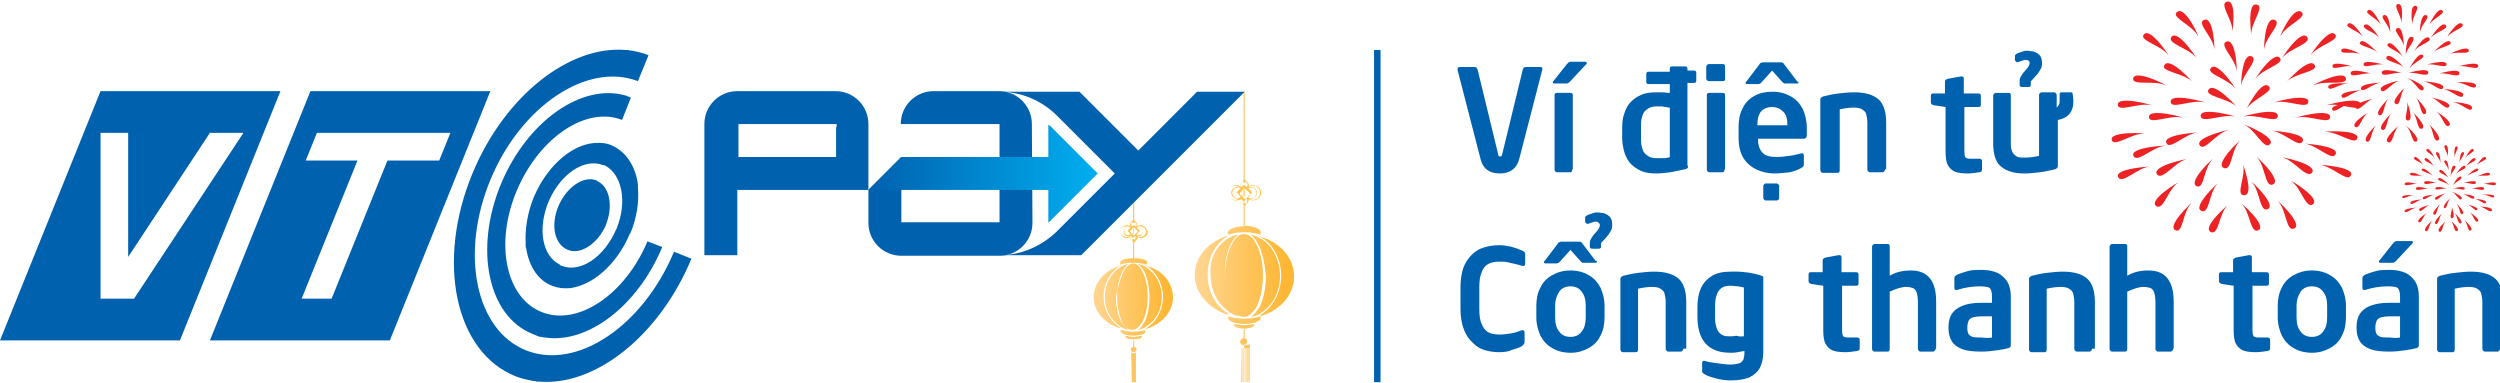 <?xml version="1.0" encoding="utf-8"?>
<!-- Generator: Adobe Illustrator 22.0.1, SVG Export Plug-In . SVG Version: 6.00 Build 0)  -->
<svg version="1.1" id="Layer_1" xmlns="http://www.w3.org/2000/svg" xmlns:xlink="http://www.w3.org/1999/xlink" x="0px" y="0px"
	 viewBox="0 0 425.2 65.2" style="enable-background:new 0 0 425.2 65.2;" xml:space="preserve">
<style type="text/css">
	.st0{fill-rule:evenodd;clip-rule:evenodd;fill:url(#SVGID_1_);}
	.st1{fill-rule:evenodd;clip-rule:evenodd;fill:#FFC552;}
	.st2{fill-rule:evenodd;clip-rule:evenodd;fill:url(#SVGID_2_);}
	.st3{fill:#0061AF;}
	.st4{fill:url(#XMLID_2_);}
	.st5{fill-rule:evenodd;clip-rule:evenodd;fill:#ED2224;}
</style>
<g>
	<g>
		<linearGradient id="SVGID_1_" gradientUnits="userSpaceOnUse" x1="203.183" y1="40.27" x2="220.04" y2="40.27">
			<stop  offset="0" style="stop-color:#FFD58F"/>
			<stop  offset="4.000000e-02" style="stop-color:#FFD58F"/>
			<stop  offset="0.92" style="stop-color:#FDB734"/>
			<stop  offset="1" style="stop-color:#FDB734"/>
		</linearGradient>
		<path class="st0" d="M211.5,15.6V31c0,0,0.1,0,0.1,0l0,0c0,0,0.1,0,0.1,0l0,0V15.6H211.5L211.5,15.6z M211.1,65L211.1,65l0.1-5.8
			h0.1V65h0.1v-5.8h0.1V65h0.1v-5.8h0.1V65h0.1v-5.8h0.1V65h0.1v-5.8h0.1V65h0.1v-5.8h0.1V65h0.1v-5.8h0.1V65h0.1v-5.8h0v-0.7
			c-0.1,0.1-0.3,0.2-0.5,0.2l0,0c-0.2,0-0.4-0.1-0.5-0.2l0,0v0.6h0V65L211.1,65z M211.5,31.6L211.5,31.6l0,0.5l0,0l0,0l0,0
			c0.1,0,0.1,0,0.2,0l0,0l0,0v-0.4l0,0C211.7,31.5,211.6,31.5,211.5,31.6L211.5,31.6C211.6,31.5,211.5,31.5,211.5,31.6L211.5,31.6z
			 M211.5,32.3L211.5,32.3l0,1.1l0,0c0.1,0.1,0.1,0.1,0.2,0l0,0l0,0v-1.1l0,0C211.7,32.2,211.6,32.2,211.5,32.3L211.5,32.3
			C211.6,32.2,211.5,32.2,211.5,32.3L211.5,32.3z M211.5,34.1L211.5,34.1c0.1,0.1,0.2,0.1,0.2,0l0,0l0,0v-0.4l0,0
			c0,0.1-0.1,0.1-0.2,0l0,0l0,0V34.1L211.5,34.1z M211.5,34.5v4c-0.7,0-1.3,0.1-1.8,0.3l0,0c-0.5,0.2-0.8,0.4-0.9,0.7l0,0
			c0,0,0,0,0,0l0,0c0,0,0,0,0,0.1l0,0v0.3c0.8-0.2,1.7-0.4,2.6-0.4l0,0c0.1,0,0.1,0,0.2,0l0,0c0.1,0,0.1,0,0.2,0l0,0
			c0.9,0,1.8,0.2,2.6,0.4l0,0v-0.3c0,0,0,0,0-0.1l0,0c0,0,0,0,0-0.1l0,0c0-0.3-0.4-0.5-0.9-0.7l0,0c-0.5-0.2-1.1-0.3-1.8-0.3l0,0v-4
			c0,0-0.1,0-0.1,0l0,0C211.6,34.5,211.5,34.5,211.5,34.5L211.5,34.5z M209.7,41.2c0.5-0.9,1.2-1.4,1.9-1.4l0,0
			c0.7,0,1.4,0.5,1.9,1.4l0,0c0.8,1.3,1.3,3.4,1.3,5.7l0,0c0,2.2-0.5,4.2-1.2,5.5l0,0c0,0,0,0.1-0.1,0.1l0,0c0,0,0,0.1-0.1,0.1l0,0
			c-0.5,0.8-1.2,1.3-1.9,1.3l0,0c-0.7,0-1.3-0.5-1.8-1.3l0,0c0,0-0.1-0.1-0.1-0.1l0,0c0,0-0.1-0.1-0.1-0.1l0,0
			c-0.7-1.3-1.2-3.3-1.2-5.5l0,0C208.4,44.5,208.9,42.5,209.7,41.2L209.7,41.2z M213.8,41.2c-0.3-0.6-0.7-1-1.1-1.3l0,0
			c0.6,0.1,1.2,0.4,1.8,0.7l0,0c1.9,1.2,3.2,3.6,3.2,6.3l0,0c0,2.7-1.2,5-3.1,6.2l0,0c0,0-0.1,0.1-0.1,0.1l0,0c0,0-0.1,0.1-0.1,0.1
			l0,0c-0.5,0.3-1.1,0.5-1.6,0.6l0,0c0.4-0.3,0.7-0.7,1.1-1.2l0,0c0,0,0.1-0.1,0.1-0.1l0,0c0,0,0-0.1,0.1-0.1l0,0
			c0.7-1.4,1.2-3.3,1.2-5.5l0,0C215.1,44.6,214.6,42.5,213.8,41.2L213.8,41.2z M208.8,40.6c0.5-0.3,1.1-0.6,1.8-0.7l0,0
			c-0.4,0.3-0.8,0.7-1.1,1.3l0,0c-0.8,1.4-1.2,3.4-1.2,5.7l0,0c0,2.2,0.5,4.2,1.2,5.5l0,0c0,0,0,0.1,0.1,0.1l0,0
			c0,0,0.1,0.1,0.1,0.1l0,0c0.3,0.5,0.7,0.9,1.1,1.2l0,0c-0.6-0.1-1.1-0.3-1.6-0.6l0,0c0,0-0.1,0-0.1-0.1l0,0c0,0-0.1-0.1-0.1-0.1
			l0,0c-1.8-1.2-3.1-3.5-3.1-6.2l0,0C205.6,44.1,206.9,41.8,208.8,40.6L208.8,40.6z M214.4,40.3c2.1,1.2,3.5,3.7,3.5,6.6l0,0
			c0,2.8-1.4,5.3-3.3,6.5l0,0c0,0-0.1,0.1-0.1,0.1l0,0c0,0-0.1,0.1-0.1,0.1l0,0c-0.1,0.1-0.2,0.1-0.3,0.2l0,0c0.1,0,0.2-0.1,0.3-0.1
			l0,0c0,0,0.1,0,0.1,0l0,0c0,0,0.1,0,0.1,0l0,0c3.2-1,5.5-3.6,5.5-6.7c0-3.1-2.3-5.7-5.6-6.7l0,0c-0.1,0-0.3-0.1-0.4-0.1l0,0
			C214.1,40.1,214.3,40.2,214.4,40.3L214.4,40.3z M208.8,40.1c-3.3,1-5.6,3.6-5.6,6.7l0,0c0,3,2.3,5.6,5.5,6.7l0,0c0,0,0.1,0,0.1,0
			l0,0c0,0,0.1,0,0.1,0l0,0c0.1,0,0.2,0.1,0.3,0.1l0,0c-0.1-0.1-0.2-0.1-0.3-0.2l0,0c0,0-0.1,0-0.1-0.1l0,0c0,0-0.1-0.1-0.1-0.1l0,0
			c-2-1.2-3.3-3.7-3.3-6.5l0,0c0-2.9,1.4-5.4,3.5-6.6l0,0c0.1-0.1,0.3-0.2,0.5-0.2l0,0C209.1,40.1,208.9,40.1,208.8,40.1L208.8,40.1
			z M211.6,54.2c-0.9,0-1.9-0.1-2.7-0.4l0,0v0.3c0,0,0,0.1,0,0.1l0,0c0,0,0,0,0,0l0,0c0,0.2,0.3,0.4,0.8,0.6l0,0
			c0.1,0,0.1,0,0.2,0.1l0,0c0.5,0.1,1.1,0.2,1.7,0.2l0,0c0.6,0,1.3-0.1,1.8-0.2l0,0c0.1,0,0.1,0,0.2-0.1l0,0
			c0.5-0.2,0.8-0.4,0.8-0.6l0,0l0,0l0-0.1v-0.3C213.5,54.1,212.6,54.2,211.6,54.2L211.6,54.2z M211.6,55.3c-0.6,0-1.2-0.1-1.7-0.2
			l0,0v0.2c0,0,0,0,0,0l0,0c0,0,0,0,0,0l0,0c0,0.2,0.2,0.3,0.5,0.4l0,0c0.3,0.1,0.7,0.2,1.2,0.2l0,0c0.5,0,0.9-0.1,1.2-0.2l0,0
			c0.3-0.1,0.5-0.3,0.5-0.4l0,0c0,0,0,0,0,0l0,0c0,0,0,0,0,0l0,0v-0.2C212.9,55.2,212.2,55.3,211.6,55.3L211.6,55.3z M211.6,56h0.1
			v1.5l0,0c0,0-0.1,0-0.1,0l0,0c0,0-0.1,0-0.1,0V56H211.6L211.6,56z M211.5,57.5c0,0,0.1,0,0.1,0l0,0c0,0,0.1,0,0.1,0l0,0
			c0.3,0.1,0.4,0.3,0.4,0.6l0,0c0,0.1,0,0.2-0.1,0.3l0,0c-0.1,0.2-0.3,0.3-0.5,0.3l0,0c-0.2,0-0.4-0.1-0.5-0.3l0,0
			c-0.1-0.1-0.1-0.2-0.1-0.3l0,0C211,57.8,211.2,57.6,211.5,57.5z"/>
		<path class="st1" d="M213.1,34c-0.2,0-0.4-0.1-0.6-0.2c0.1,0,0.2,0,0.2,0c0.6,0,1.1-0.5,1.1-1c0-0.6-0.5-1-1.1-1
			c-0.1,0-0.2,0-0.2,0c0.2-0.1,0.4-0.2,0.6-0.2c0.7,0,1.2,0.5,1.2,1.2C214.3,33.5,213.8,34,213.1,34L213.1,34z M212.3,33.6
			c0.1,0.1,0.3,0.1,0.5,0.1c0.5,0,0.9-0.4,0.9-0.9c0-0.5-0.4-0.9-0.9-0.9c-0.2,0-0.3,0-0.5,0.1l0.6,0.6c0.1,0.1,0.1,0.1,0,0.2
			L212.3,33.6L212.3,33.6z M211.8,34.7c0-0.1-0.1-0.1-0.1-0.1c0,0-0.1,0-0.1,0c0,0-0.1,0-0.1,0c0,0-0.1,0.1-0.1,0.1
			c-0.2-0.1-0.4-0.3-0.4-0.5c0-0.1,0-0.2,0.1-0.3l0.3,0.3l0,0c0.1,0.1,0.1,0.1,0.2,0l0.4-0.4c0.1,0.1,0.1,0.2,0.1,0.3
			C212.2,34.4,212,34.6,211.8,34.7L211.8,34.7z M210.5,33.7c-0.5,0-0.9-0.4-0.9-0.9c0-0.5,0.4-0.9,0.9-0.9c0.2,0,0.3,0,0.5,0.1
			l-0.6,0.6c-0.1,0.1-0.1,0.1,0,0.2l0.6,0.6C210.8,33.7,210.7,33.7,210.5,33.7L210.5,33.7z M210.1,34c0.2,0,0.4-0.1,0.6-0.2
			c-0.1,0-0.2,0-0.2,0c-0.6,0-1.1-0.5-1.1-1c0-0.6,0.5-1,1.1-1c0.1,0,0.2,0,0.2,0c-0.2-0.1-0.4-0.2-0.6-0.2c-0.7,0-1.2,0.5-1.2,1.2
			C208.9,33.5,209.5,34,210.1,34L210.1,34z M212.5,32.8l-0.4-0.4l-0.1-0.1l-0.2-0.2l0,0l0,0c0,0-0.1,0-0.2,0l0,0l0,0l0,0l-0.2,0.2
			l-0.1,0.1l0,0l-0.4,0.4c0,0.1,0,0.1,0,0.2l0.5,0.5l0.1,0.1l0.1,0.1l0.1,0.1l0,0c0.1,0.1,0.1,0.1,0.2,0l0,0l0.1-0.1h0l0.1-0.1
			l0.1-0.1l0.5-0.5C212.5,32.9,212.5,32.8,212.5,32.8L212.5,32.8z M211.4,30.9c0,0,0.1,0.1,0.1,0.1c0,0,0.1,0,0.1,0c0,0,0.1,0,0.1,0
			c0,0,0.1-0.1,0.1-0.1c0.2,0.1,0.4,0.3,0.4,0.5c0,0.2-0.1,0.3-0.2,0.4l-0.3-0.3c0-0.1-0.1-0.1-0.2,0l-0.3,0.3
			c-0.1-0.1-0.2-0.2-0.2-0.4C211,31.2,211.2,31,211.4,30.9L211.4,30.9z M213.1,31.5c-0.3,0-0.6,0.1-0.8,0.3c0.1-0.1,0.1-0.2,0.1-0.3
			c0-0.3-0.2-0.6-0.5-0.7v0c0-0.1-0.1-0.2-0.1-0.3c0,0-0.1,0-0.1,0c0,0-0.1,0-0.1,0c-0.1,0.1-0.1,0.2-0.1,0.3v0
			c-0.3,0.1-0.5,0.4-0.5,0.7c0,0.1,0,0.2,0.1,0.3c-0.2-0.2-0.5-0.3-0.8-0.3c-0.8,0-1.4,0.6-1.4,1.3c0,0.7,0.6,1.3,1.4,1.3
			c0.3,0,0.5-0.1,0.7-0.2c0,0,0,0.1,0,0.1c0,0.3,0.2,0.6,0.5,0.7c0,0.1,0.1,0.2,0.1,0.3c0,0,0.1,0,0.1,0c0,0,0.1,0,0.1,0
			c0.1-0.1,0.1-0.2,0.1-0.3c0.3-0.1,0.5-0.4,0.5-0.7c0-0.1,0-0.1,0-0.1c0.2,0.1,0.5,0.2,0.7,0.2c0.8,0,1.4-0.6,1.4-1.3
			C214.5,32.1,213.9,31.5,213.1,31.5z"/>
	</g>
	<g>
		<linearGradient id="SVGID_2_" gradientUnits="userSpaceOnUse" x1="186.036" y1="45.256" x2="199.488" y2="45.256">
			<stop  offset="0" style="stop-color:#FFD58F"/>
			<stop  offset="4.000000e-02" style="stop-color:#FFD58F"/>
			<stop  offset="0.92" style="stop-color:#FDB734"/>
			<stop  offset="1" style="stop-color:#FDB734"/>
		</linearGradient>
		<path class="st2" d="M192.7,25.6v12.3c0,0,0.1,0,0.1,0l0,0c0,0,0.1,0,0.1,0l0,0V25.6H192.7L192.7,25.6z M192.4,65L192.4,65
			l0.1-4.6h0V65h0.1v-4.6h0V65h0.1v-4.6h0V65h0.1v-4.6h0V65h0.1v-4.6h0V65h0.1v-4.6h0V65h0.1v-4.6h0V65h0.1v-4.6h0v-0.5
			c-0.1,0.1-0.2,0.2-0.4,0.2l0,0c-0.2,0-0.3-0.1-0.4-0.2l0,0v0.5h0V65L192.4,65z M192.7,38.3L192.7,38.3l0,0.4l0,0l0,0l0,0
			c0,0,0.1,0,0.1,0l0,0l0,0v-0.3l0,0C192.8,38.3,192.8,38.3,192.7,38.3L192.7,38.3C192.7,38.3,192.7,38.3,192.7,38.3L192.7,38.3z
			 M192.7,38.9L192.7,38.9l0,0.9l0,0c0,0,0.1,0,0.1,0l0,0l0,0v-0.9l0,0C192.8,38.8,192.8,38.8,192.7,38.9L192.7,38.9
			C192.7,38.8,192.7,38.8,192.7,38.9L192.7,38.9z M192.7,40.4L192.7,40.4c0.1,0.1,0.1,0.1,0.2,0l0,0l0,0V40l0,0c0,0-0.1,0-0.1,0l0,0
			l0,0V40.4L192.7,40.4z M192.7,40.7v3.2c-0.6,0-1.1,0.1-1.5,0.2l0,0c-0.4,0.1-0.7,0.3-0.7,0.6l0,0c0,0,0,0,0,0l0,0c0,0,0,0,0,0l0,0
			v0.3c0.7-0.2,1.4-0.3,2.1-0.3l0,0c0.1,0,0.1,0,0.2,0l0,0c0.1,0,0.1,0,0.2,0l0,0c0.7,0,1.4,0.1,2.1,0.3l0,0v-0.2c0,0,0,0,0-0.1l0,0
			c0,0,0,0,0-0.1l0,0c0-0.2-0.3-0.4-0.7-0.5l0,0c-0.4-0.1-0.9-0.2-1.5-0.2l0,0v-3.2c0,0-0.1,0-0.1,0l0,0
			C192.7,40.6,192.7,40.6,192.7,40.7L192.7,40.7z M191.2,46c0.4-0.7,1-1.2,1.5-1.2l0,0c0.6,0,1.1,0.4,1.5,1.2l0,0c0.6,1,1,2.7,1,4.5
			l0,0c0,1.8-0.4,3.4-1,4.4l0,0c0,0,0,0.1-0.1,0.1l0,0c0,0,0,0.1-0.1,0.1l0,0c-0.4,0.7-0.9,1-1.5,1l0,0c-0.5,0-1.1-0.4-1.5-1l0,0
			c0,0,0-0.1-0.1-0.1l0,0c0,0,0-0.1-0.1-0.1l0,0c-0.6-1-1-2.6-1-4.4l0,0C190.2,48.7,190.6,47,191.2,46L191.2,46z M194.5,46
			c-0.3-0.5-0.6-0.8-0.9-1.1l0,0c0.5,0.1,1,0.3,1.4,0.6l0,0c1.5,1,2.6,2.8,2.6,5l0,0c0,2.1-1,4-2.5,4.9l0,0c0,0-0.1,0-0.1,0.1l0,0
			c0,0-0.1,0-0.1,0.1l0,0c-0.4,0.2-0.8,0.4-1.3,0.5l0,0c0.3-0.2,0.6-0.5,0.8-1l0,0c0,0,0-0.1,0.1-0.1l0,0c0,0,0-0.1,0.1-0.1l0,0
			c0.6-1.1,0.9-2.7,0.9-4.4l0,0C195.5,48.7,195.1,47.1,194.5,46L194.5,46z M190.5,45.5c0.4-0.3,0.9-0.5,1.4-0.6l0,0
			c-0.3,0.2-0.6,0.6-0.9,1.1l0,0c-0.6,1.1-1,2.7-1,4.5l0,0c0,1.8,0.4,3.3,0.9,4.4l0,0c0,0,0,0.1,0.1,0.1l0,0c0,0,0,0.1,0.1,0.1l0,0
			c0.2,0.4,0.5,0.7,0.8,1l0,0c-0.5-0.1-0.9-0.3-1.3-0.5l0,0c0,0-0.1,0-0.1-0.1l0,0c0,0-0.1,0-0.1-0.1l0,0c-1.5-1-2.5-2.8-2.5-4.9
			l0,0C187.9,48.3,189,46.4,190.5,45.5L190.5,45.5z M195,45.2c1.6,1,2.8,3,2.8,5.3l0,0c0,2.2-1.1,4.2-2.7,5.2l0,0c0,0-0.1,0-0.1,0.1
			l0,0c0,0-0.1,0-0.1,0.1l0,0c-0.1,0-0.2,0.1-0.3,0.1l0,0c0.1,0,0.2,0,0.3-0.1l0,0c0,0,0.1,0,0.1,0l0,0c0,0,0.1,0,0.1,0l0,0
			c2.5-0.8,4.4-2.9,4.4-5.3C199.5,48,197.6,45.9,195,45.2L195,45.2c-0.1-0.1-0.2-0.2-0.4-0.2l0,0C194.8,45.1,194.9,45.2,195,45.2
			L195,45.2z M190.5,45.2c-2.6,0.8-4.5,2.9-4.5,5.3l0,0c0,2.4,1.8,4.5,4.4,5.3l0,0c0,0,0.1,0,0.1,0l0,0c0,0,0.1,0,0.1,0l0,0
			c0.1,0,0.2,0,0.3,0.1l0,0c-0.1,0-0.2-0.1-0.3-0.1l0,0c0,0-0.1,0-0.1-0.1l0,0c0,0-0.1,0-0.1-0.1l0,0c-1.6-1-2.7-2.9-2.7-5.2l0,0
			C187.7,48.2,188.9,46.2,190.5,45.2L190.5,45.2c0.1,0,0.2,0,0.4-0.1l0,0C190.7,45.1,190.6,45.1,190.5,45.2L190.5,45.2z M192.8,56.4
			c-0.8,0-1.5-0.1-2.2-0.3l0,0v0.2c0,0,0,0,0,0.1l0,0c0,0,0,0,0,0l0,0c0,0.2,0.3,0.3,0.6,0.5l0,0c0,0,0.1,0,0.1,0l0,0
			c0.4,0.1,0.9,0.2,1.4,0.2l0,0c0.5,0,1-0.1,1.4-0.2l0,0c0,0,0.1,0,0.1,0l0,0c0.4-0.1,0.6-0.3,0.6-0.5l0,0l0,0l0,0v-0.2
			C194.2,56.3,193.5,56.4,192.8,56.4L192.8,56.4z M192.8,57.3c-0.5,0-1-0.1-1.4-0.2l0,0v0.2c0,0,0,0,0,0l0,0c0,0,0,0,0,0l0,0
			c0,0.1,0.2,0.2,0.4,0.3l0,0c0.3,0.1,0.6,0.1,1,0.1l0,0c0.4,0,0.7-0.1,1-0.1l0,0c0.3-0.1,0.4-0.2,0.4-0.3l0,0c0,0,0,0,0,0l0,0
			c0,0,0,0,0,0l0,0v-0.2C193.8,57.2,193.3,57.3,192.8,57.3L192.8,57.3z M192.8,57.8h0.1V59l0,0c0,0-0.1,0-0.1,0l0,0c0,0-0.1,0-0.1,0
			L192.8,57.8L192.8,57.8L192.8,57.8z M192.7,59c0,0,0.1,0,0.1,0l0,0c0,0,0.1,0,0.1,0l0,0c0.2,0,0.4,0.2,0.4,0.4l0,0
			c0,0.1,0,0.2-0.1,0.3l0,0c-0.1,0.1-0.2,0.2-0.4,0.2l0,0c-0.2,0-0.3-0.1-0.4-0.2l0,0c0-0.1-0.1-0.2-0.1-0.3l0,0
			C192.3,59.2,192.5,59.1,192.7,59z"/>
		<path class="st1" d="M193.9,40.3c-0.2,0-0.3,0-0.5-0.1c0.1,0,0.1,0,0.2,0c0.5,0,0.8-0.4,0.8-0.8c0-0.5-0.4-0.8-0.8-0.8
			c-0.1,0-0.1,0-0.2,0c0.1-0.1,0.3-0.1,0.5-0.1c0.5,0,1,0.4,1,0.9C194.9,39.9,194.5,40.3,193.9,40.3L193.9,40.3z M193.3,39.9
			c0.1,0.1,0.2,0.1,0.4,0.1c0.4,0,0.7-0.3,0.7-0.7c0-0.4-0.3-0.7-0.7-0.7c-0.1,0-0.3,0-0.4,0.1l0.5,0.5c0,0,0,0.1,0,0.1L193.3,39.9
			L193.3,39.9z M192.9,40.8c0,0,0-0.1-0.1-0.1c0,0-0.1,0-0.1,0c0,0-0.1,0-0.1,0c0,0-0.1,0.1-0.1,0.1c-0.2-0.1-0.3-0.2-0.3-0.4
			c0-0.1,0-0.2,0.1-0.3l0.3,0.3l0,0c0,0,0.1,0,0.1,0l0.3-0.3c0.1,0.1,0.1,0.2,0.1,0.3C193.2,40.5,193.1,40.7,192.9,40.8L192.9,40.8z
			 M191.9,40c-0.4,0-0.7-0.3-0.7-0.7c0-0.4,0.3-0.7,0.7-0.7c0.1,0,0.3,0,0.4,0.1l-0.5,0.5c0,0,0,0.1,0,0.1l0.5,0.5
			C192.1,40,192,40,191.9,40L191.9,40z M191.6,40.3c0.2,0,0.3,0,0.5-0.1c-0.1,0-0.1,0-0.2,0c-0.5,0-0.8-0.4-0.8-0.8
			c0-0.5,0.4-0.8,0.8-0.8c0.1,0,0.1,0,0.2,0c-0.1-0.1-0.3-0.1-0.5-0.1c-0.5,0-1,0.4-1,0.9C190.6,39.9,191.1,40.3,191.6,40.3
			L191.6,40.3z M193.5,39.3l-0.4-0.4l-0.1-0.1l-0.1-0.1l0,0l0,0c0,0-0.1,0-0.1,0l0,0l0,0l0,0l-0.1,0.1l-0.1,0.1l0,0l-0.4,0.4
			c0,0,0,0.1,0,0.1l0.4,0.4l0,0l0.1,0.1l0.1,0.1l0,0c0,0,0.1,0,0.1,0l0,0l0.1-0.1h0l0.1-0.1l0,0l0.4-0.4
			C193.5,39.4,193.5,39.3,193.5,39.3L193.5,39.3z M192.6,37.8C192.6,37.8,192.6,37.9,192.6,37.8c0.1,0.1,0.1,0.1,0.2,0.1
			c0,0,0.1,0,0.1,0c0,0,0.1-0.1,0.1-0.1c0.2,0.1,0.3,0.2,0.3,0.4c0,0.1-0.1,0.3-0.2,0.3l-0.2-0.2c0,0-0.1,0-0.1,0l-0.2,0.2
			c-0.1-0.1-0.2-0.2-0.2-0.3C192.3,38,192.4,37.9,192.6,37.8L192.6,37.8z M193.9,38.3c-0.2,0-0.5,0.1-0.6,0.2c0-0.1,0.1-0.2,0.1-0.3
			c0-0.3-0.2-0.5-0.4-0.6v0c0-0.1,0-0.2-0.1-0.2c0,0-0.1,0-0.1,0c0,0-0.1,0-0.1,0c-0.1,0-0.1,0.1-0.1,0.2v0
			c-0.2,0.1-0.4,0.3-0.4,0.6c0,0.1,0,0.2,0.1,0.3c-0.2-0.1-0.4-0.2-0.6-0.2c-0.6,0-1.1,0.5-1.1,1.1c0,0.6,0.5,1.1,1.1,1.1
			c0.2,0,0.4-0.1,0.6-0.2c0,0,0,0.1,0,0.1c0,0.3,0.2,0.5,0.4,0.6c0,0.1,0,0.2,0.1,0.2c0,0,0.1,0,0.1,0c0,0,0.1,0,0.1,0
			c0.1,0,0.1-0.1,0.1-0.2c0.2-0.1,0.4-0.3,0.4-0.6c0,0,0-0.1,0-0.1c0.2,0.1,0.4,0.2,0.6,0.2c0.6,0,1.1-0.5,1.1-1.1
			C195,38.8,194.6,38.3,193.9,38.3z"/>
	</g>
	<g id="XMLID_817_">
		<g id="XMLID_824_">
			<g id="XMLID_825_">
				<path id="XMLID_826_" class="st3" d="M41.4,22.6L22.8,50.8h-5.7V22.6h4.7v21.1l13.9-21.1H41.4z M30.6,57.9l17.1-42.4H17.1
					L0,57.9H30.6z M74.7,27.3h-8.8l-9.5,23.5h-5.1l9.5-23.5h-8.8l1.9-4.7h22.7L74.7,27.3z M66.3,57.9l17.1-42.4H52.8L35.7,57.9H66.3
					z M110.1,41.1L110.1,41.1c-3.8,9-11.8,14.4-17.9,12l0,0c-6.2-2.4-8.1-11.7-4.3-20.7v0c3.8-9,11.8-14.4,17.9-12v0c0,0,0,0,0,0
					l1.5-3.8c-0.2-0.1-0.3-0.1-0.5-0.2c-0.1,0-0.1-0.1-0.2-0.1c-7.5-2.3-16.9,4.2-21.4,15l0,0h0h0l0,0c-4.6,11.1-2.2,22.5,5.4,25.5
					c0.2,0.1,0.5,0.2,0.7,0.3c0.1,0,0.1,0,0.2,0.1c0.2,0,0.3,0.1,0.5,0.1c0.2,0,0.4,0.1,0.5,0.1c0.1,0,0.1,0,0.2,0
					c7.2,1.1,15.7-5.3,19.9-15.3h0v0c0,0,0-0.1,0-0.1l-2.6-1C110.2,41,110.1,41,110.1,41.1 M103.1,38.1c1.2-3.1,0.6-6.3-1.5-7.3
					c0,0-0.1,0-0.1-0.1l0,0c-2.2-0.9-5.1,1.1-6.5,4.3c-1.4,3.3-0.7,6.6,1.6,7.5c0,0,0,0,0,0c2.2,0.9,5.1-1.1,6.5-4.3
					C103,38.2,103.1,38.2,103.1,38.1 M104.9,38.8c0,0.1,0,0.1-0.1,0.2v0c-2,4.7-6.1,7.5-9.3,6.2c0,0,0,0,0,0c-0.1,0-0.1,0-0.2-0.1
					c0,0-0.1,0-0.1-0.1c0,0,0,0,0,0c-3-1.5-3.8-6.1-1.9-10.7v0c2-4.7,6.1-7.5,9.3-6.2c0,0,0,0,0,0c0,0,0.1,0,0.1,0c0,0,0.1,0,0.1,0
					c0,0,0.1,0,0.1,0.1c0,0,0,0,0.1,0C105.8,29.8,106.7,34.3,104.9,38.8 M104,24.7L104,24.7c-0.7-0.3-1.4-0.4-2.2-0.4
					c-4.1-0.1-8.6,3.6-11,9.2v0c-1.1,2.7-1.5,5.4-1.4,7.8c0,0,0,0.1,0,0.1c0,0.1,0,0.3,0,0.4c0,0.1,0,0.3,0.1,0.4c0,0,0,0.1,0,0.1
					c0.5,3,2,5.4,4.4,6.3c1,0.4,2,0.5,3.1,0.4c3.8-0.5,7.9-4,10.1-9.2v0v0c0,0,0-0.1,0.1-0.1c1.1-2.6,1.5-5.3,1.3-7.7
					c0-0.1,0-0.2,0-0.3c0-0.1,0-0.2,0-0.3C108.1,28.3,106.5,25.8,104,24.7C104,24.7,104,24.7,104,24.7 M117.6,44l-3-1.2
					c0,0,0,0,0,0.1v0l0,0c-5.3,12.6-16.5,20.1-25.1,16.7c-8.6-3.4-11.3-16.4-6.1-29h0c5.2-12.6,16.5-20.1,25.1-16.8l1.8-4.4
					c-0.9-0.4-1.9-0.6-2.9-0.8c0,0,0,0-0.1,0c-0.1,0-0.3,0-0.4-0.1c-0.1,0-0.2,0-0.3,0c-0.1,0-0.1,0-0.2,0
					c-9.5-0.8-20.5,7.7-26,20.9l0,0h0h0c-6.3,15.1-3,30.5,7.3,34.6h0c0,0,0,0,0,0c1,0.4,2,0.6,3,0.8c0,0,0,0,0.1,0
					c0.1,0,0.3,0,0.4,0.1c0.1,0,0.2,0,0.3,0c0.1,0,0.1,0,0.2,0C101.2,65.7,112.1,57.2,117.6,44L117.6,44C117.6,44,117.6,44,117.6,44
					"/>
			</g>
			<g id="XMLID_836_">
				<g id="XMLID_837_">
					<path id="XMLID_838_" class="st3" d="M203.6,15.6l-10,10l-10-10h-7.9l0,0H170c3.8,0,7.3,1.6,9.8,4.1l0,0l9.8,9.8l-9.9,9.9
						c-2.5,2.4-5.9,4-9.7,4h5.8h5.2h2.9l27.8-27.8H203.6z"/>
					<path id="XMLID_839_" class="st3" d="M175.5,21.1c0-3.1-2.5-5.6-5.6-5.6h-11.1c-3.1,0-5.6,2.5-5.6,5.6H170v16.7h-16.7V26.7
						l-5.6,5.6v5.6c0,3.1,2.5,5.6,5.6,5.6l0,0H170l0,0c3.1,0,5.6-2.5,5.6-5.6h0L175.5,21.1L175.5,21.1z"/>
					<path id="XMLID_840_" class="st3" d="M147.7,21.1c0-3.1-2.5-5.6-5.6-5.6h-16.7c-3.1,0-5.6,2.5-5.6,5.6v22.3h5.6V32.3h16.7v0
						h5.6v-5.6L147.7,21.1L147.7,21.1z M142.2,21.6v5.1h-9.7h-6.9v-5.6h16.7V21.6z"/>
				</g>
				<linearGradient id="XMLID_2_" gradientUnits="userSpaceOnUse" x1="147.737" y1="29.497" x2="186.672" y2="29.497">
					<stop  offset="0" style="stop-color:#0061AF"/>
					<stop  offset="1" style="stop-color:#00AEEF"/>
				</linearGradient>
				<polygon id="XMLID_1033_" class="st4" points="178.6,21.4 178.3,21.2 178.3,26.7 153.3,26.7 147.7,32.3 178.3,32.3 178.3,37.8 
					178.4,37.8 186.7,29.5 				"/>
			</g>
		</g>
		<g id="XMLID_1034_">
			<path id="XMLID_1035_" class="st3" d="M262.3,11.8C262.3,11.9,262.3,11.9,262.3,11.8c0,0.1,0,0.1,0,0.1L258.4,27
				c-0.4,1.6-1.5,2.5-3.3,2.5c-1.8,0-2.9-0.8-3.3-2.5l-3.9-15.1c0,0,0-0.1,0-0.1c0,0,0,0,0,0c0-0.1,0-0.2,0.1-0.3
				c0.1-0.1,0.2-0.1,0.3-0.1h2.5c0.1,0,0.2,0,0.3,0.1c0.1,0.1,0.1,0.2,0.2,0.3l3.5,14.4c0,0.2,0.1,0.3,0.1,0.3
				c0,0.1,0.1,0.1,0.3,0.1c0.1,0,0.2,0,0.2-0.1c0-0.1,0.1-0.2,0.1-0.3l3.5-14.4c0-0.1,0.1-0.2,0.2-0.3c0.1-0.1,0.2-0.1,0.3-0.1h2.5
				c0.1,0,0.2,0,0.3,0.1C262.3,11.6,262.3,11.7,262.3,11.8z"/>
			<path id="XMLID_1037_" class="st3" d="M269.9,10.7c0,0.1,0,0.1-0.1,0.2l-2.8,3c-0.1,0.1-0.2,0.2-0.3,0.2
				c-0.1,0.1-0.2,0.1-0.3,0.1h-2.1c-0.1,0-0.2-0.1-0.2-0.2c0-0.1,0-0.2,0.1-0.2l2.3-2.9c0.1-0.1,0.2-0.2,0.3-0.3
				c0.1,0,0.2-0.1,0.3-0.1h2.5C269.8,10.6,269.9,10.6,269.9,10.7z M267.4,28.8c0,0.1,0,0.3-0.1,0.4s-0.2,0.1-0.3,0.1h-2.2
				c-0.1,0-0.3-0.1-0.3-0.2c-0.1-0.1-0.1-0.2-0.1-0.3V16.2c0-0.1,0-0.2,0.1-0.3c0.1-0.1,0.2-0.1,0.3-0.1h2.2c0.1,0,0.3,0,0.4,0.1
				c0.1,0.1,0.1,0.2,0.1,0.4V28.8z"/>
			<path id="XMLID_1040_" class="st3" d="M287.1,28.2c0,0.2,0,0.3-0.1,0.4c-0.1,0.1-0.3,0.2-0.5,0.2c-0.8,0.2-1.5,0.3-2.4,0.5
				c-0.8,0.1-1.7,0.2-2.4,0.2c-1,0-1.8-0.1-2.5-0.4c-0.7-0.3-1.3-0.7-1.8-1.2c-0.5-0.5-0.8-1.1-1.1-1.9c-0.2-0.7-0.4-1.6-0.4-2.5
				v-1.8c0-0.9,0.1-1.8,0.4-2.5c0.2-0.7,0.6-1.4,1.1-1.9c0.5-0.5,1.1-0.9,1.8-1.2c0.7-0.3,1.6-0.4,2.5-0.4c0.3,0,0.6,0,1,0
				c0.4,0,0.8,0.1,1.3,0.1v-1.5h-3.6c-0.1,0-0.2,0-0.3-0.1c-0.1-0.1-0.1-0.2-0.1-0.3v-1.3c0-0.1,0-0.2,0.1-0.3
				c0.1-0.1,0.2-0.1,0.3-0.1h3.6v-0.5c0-0.1,0-0.2,0.1-0.3c0.1-0.1,0.2-0.1,0.3-0.1h2.2c0.1,0,0.2,0,0.3,0.1
				c0.1,0.1,0.1,0.2,0.1,0.3V12h1.1c0.1,0,0.2,0,0.3,0.1c0.1,0.1,0.1,0.2,0.1,0.3v1.3c0,0.1,0,0.2-0.1,0.3c-0.1,0.1-0.2,0.1-0.3,0.1
				h-1.1V28.2z M284,18.3c-0.2,0-0.4,0-0.6-0.1c-0.2,0-0.4,0-0.6-0.1c-0.2,0-0.4,0-0.6,0c-0.2,0-0.4,0-0.5,0c-0.5,0-0.9,0.1-1.3,0.3
				c-0.3,0.2-0.6,0.4-0.8,0.7s-0.3,0.7-0.4,1.1c-0.1,0.4-0.1,0.9-0.1,1.4v1.8c0,0.5,0,0.9,0.1,1.4c0.1,0.4,0.2,0.8,0.4,1.1
				s0.5,0.5,0.8,0.7c0.3,0.2,0.8,0.3,1.3,0.3c0.2,0,0.4,0,0.7,0c0.2,0,0.4,0,0.6,0c0.2,0,0.4,0,0.6-0.1c0.2,0,0.3,0,0.4-0.1V18.3z"
				/>
			<path id="XMLID_1043_" class="st3" d="M293.4,13.4c0,0.1,0,0.3-0.1,0.3c-0.1,0.1-0.2,0.1-0.3,0.1h-2.3c-0.1,0-0.2,0-0.3-0.1
				c-0.1-0.1-0.2-0.2-0.2-0.3v-2.1c0-0.1,0.1-0.2,0.2-0.3c0.1-0.1,0.2-0.1,0.3-0.1h2.3c0.1,0,0.2,0,0.3,0.1c0.1,0.1,0.1,0.2,0.1,0.3
				V13.4z M293.3,28.8c0,0.1,0,0.3-0.1,0.4c-0.1,0.1-0.2,0.1-0.3,0.1h-2.2c-0.1,0-0.3-0.1-0.3-0.2c-0.1-0.1-0.1-0.2-0.1-0.3V16.2
				c0-0.1,0-0.2,0.1-0.3c0.1-0.1,0.2-0.1,0.3-0.1h2.2c0.1,0,0.3,0,0.4,0.1c0.1,0.1,0.1,0.2,0.1,0.4V28.8z"/>
			<path id="XMLID_1046_" class="st3" d="M301.8,29.5c-1,0-2-0.2-2.9-0.6c-0.9-0.4-1.7-1-2.3-1.9c-0.6-0.9-0.9-2.1-0.9-3.6v-1.8
				c0-1.2,0.2-2.3,0.7-3.2c0.4-0.9,1.1-1.6,2-2.1c0.9-0.5,1.9-0.7,3.1-0.7c1.2,0,2.2,0.3,3.1,0.8c0.9,0.5,1.5,1.2,2,2.1
				c0.4,0.9,0.7,2,0.7,3.2V23c0,0.4-0.2,0.6-0.5,0.6h-7.8v0.1c0,0.9,0.2,1.6,0.7,2.2c0.5,0.6,1.3,0.8,2.5,0.8c0.7,0,1.4-0.1,2.2-0.2
				c0.8-0.1,1.4-0.3,1.9-0.4c0.3-0.1,0.5,0,0.5,0.4v1.4c0,0.2,0,0.3-0.1,0.4c-0.1,0.1-0.2,0.2-0.4,0.3c-0.5,0.3-1.1,0.5-1.9,0.7
				C303.4,29.4,302.6,29.5,301.8,29.5z M305.9,14c0,0.1-0.1,0.2-0.2,0.2h-2c-0.1,0-0.2,0-0.2,0c-0.1,0-0.1-0.1-0.2-0.1
				c-0.1-0.1-0.1-0.1-0.2-0.2l-1.7-1.9l-1.7,1.9c-0.1,0.1-0.2,0.2-0.3,0.3c-0.1,0-0.2,0.1-0.3,0.1h-2c-0.1,0-0.2-0.1-0.2-0.2
				c0-0.1,0-0.2,0.1-0.2l2.2-2.9c0.1-0.2,0.2-0.3,0.3-0.3c0.1,0,0.2-0.1,0.3-0.1h3.1c0.1,0,0.3,0,0.3,0.1c0.1,0,0.2,0.1,0.3,0.3
				l2.2,2.9C305.9,13.9,305.9,13.9,305.9,14z M304,21.3L304,21.3c0-1.1-0.2-1.8-0.7-2.3s-1.1-0.8-1.9-0.8c-0.5,0-0.9,0.1-1.3,0.3
				s-0.7,0.5-0.9,1c-0.2,0.4-0.3,1-0.3,1.7v0.1H304z M302.6,33.7c0,0.1-0.1,0.3-0.2,0.3c-0.1,0.1-0.2,0.1-0.3,0.1h-1.7
				c-0.1,0-0.2,0-0.3-0.1c-0.1-0.1-0.2-0.2-0.2-0.3v-2.1c0-0.1,0.1-0.2,0.2-0.3c0.1-0.1,0.2-0.1,0.3-0.1h1.7c0.1,0,0.2,0,0.3,0.1
				c0.1,0.1,0.2,0.2,0.2,0.3V33.7z"/>
			<path id="XMLID_1051_" class="st3" d="M320.6,28.8c0,0.1,0,0.2-0.1,0.3c-0.1,0.1-0.2,0.2-0.3,0.2h-2.2c-0.1,0-0.2-0.1-0.3-0.2
				c-0.1-0.1-0.1-0.2-0.1-0.3v-7.9c0-0.6-0.1-1.1-0.2-1.5s-0.4-0.6-0.7-0.8c-0.3-0.2-0.8-0.3-1.4-0.3c-0.7,0-1.5,0.1-2.4,0.3v10.3
				c0,0.1,0,0.3-0.1,0.4c-0.1,0.1-0.2,0.1-0.3,0.1H310c-0.1,0-0.3-0.1-0.3-0.2c-0.1-0.1-0.1-0.2-0.1-0.3v-12c0-0.2,0.2-0.4,0.5-0.5
				c0.8-0.2,1.7-0.4,2.6-0.5c0.9-0.1,1.8-0.2,2.6-0.2c1.9,0,3.3,0.4,4.2,1.2c0.9,0.8,1.3,2.2,1.3,4V28.8z"/>
			<path id="XMLID_1053_" class="st3" d="M337.1,28.9c0,0.2-0.2,0.4-0.5,0.4c-0.7,0.1-1.3,0.2-1.9,0.2c-1,0-1.7-0.1-2.2-0.3
				c-0.5-0.2-0.9-0.6-1.2-1.1c-0.3-0.5-0.4-1.4-0.4-2.4v-7.5l-2-0.3c-0.3-0.1-0.5-0.2-0.5-0.5v-1.1c0-0.1,0-0.2,0.1-0.3
				c0.1-0.1,0.2-0.1,0.3-0.1h2v-2c0-0.3,0.2-0.4,0.5-0.5l2.2-0.4h0.1c0.3,0,0.4,0.1,0.4,0.4v2.5h2.4c0.1,0,0.3,0,0.4,0.1
				c0.1,0.1,0.1,0.2,0.1,0.4v1.4c0,0.1,0,0.2-0.1,0.3c-0.1,0.1-0.2,0.1-0.3,0.1h-2.4v7.5c0,0.6,0.1,1,0.2,1.1
				c0.1,0.1,0.4,0.2,0.8,0.2h1.5c0.3,0,0.5,0.1,0.5,0.4V28.9z"/>
			<path id="XMLID_1055_" class="st3" d="M350,20.4v7.9c0,0.2-0.2,0.4-0.5,0.5c-0.9,0.2-1.7,0.4-2.6,0.5c-0.9,0.1-1.7,0.2-2.5,0.2
				c-1,0-1.8-0.1-2.4-0.3c-0.7-0.2-1.2-0.5-1.7-0.9c-0.5-0.4-0.8-1-1-1.6c-0.2-0.7-0.3-1.4-0.3-2.4v-8c0-0.1,0-0.2,0.1-0.3
				c0.1-0.1,0.2-0.2,0.3-0.2h2.2c0.1,0,0.3,0,0.3,0.1c0.1,0.1,0.1,0.2,0.1,0.4v7.9c0,0.5,0,0.9,0.1,1.2c0.1,0.3,0.2,0.6,0.4,0.8
				c0.2,0.2,0.4,0.4,0.7,0.5c0.3,0.1,0.7,0.1,1.2,0.1c0.8,0,1.6-0.1,2.4-0.3V16.2c0-0.1,0-0.2,0.1-0.3c0.1-0.1,0.2-0.2,0.3-0.2h2.2
				c0.1,0,0.2,0.1,0.3,0.2c0.1,0.1,0.1,0.2,0.1,0.3v2.1c0.3-0.3,0.5-0.6,0.5-1V16c0-0.2,0.1-0.3,0.4-0.3h1.5c0.2,0,0.3,0.1,0.3,0.2
				C353,18.6,352.1,20,350,20.4z M344.5,10.2c-0.2,0-0.6,0.1-1.1,0.3c-0.2,0.1-0.4,0.1-0.5,0c-0.1-0.1-0.2-0.2-0.2-0.3V9.5
				c0-0.1,0-0.1,0.1-0.2c0.1-0.1,0.2-0.2,0.5-0.3c0.3-0.1,0.6-0.2,0.9-0.3c0.3-0.1,0.7-0.1,1.2,0c0.5,0,0.9,0.2,1.3,0.5
				c0.4,0.3,0.6,0.8,0.6,1.4v0.1c0,0.3,0,0.5-0.1,0.8c-0.1,0.2-0.3,0.6-0.6,1l-0.7,0.8c0,0-0.1,0.1-0.2,0.2
				c-0.1,0.1-0.1,0.2-0.2,0.2c0,0.1-0.1,0.1-0.1,0.2c0,0.1,0,0.2,0,0.2v0.4c0,0.1,0,0.1-0.1,0.2s-0.2,0.1-0.4,0.1h-0.9
				c-0.2,0-0.3,0-0.4-0.1c-0.1-0.1-0.1-0.1-0.1-0.2V14c0-0.3,0-0.6,0.1-0.8c0.1-0.2,0.3-0.5,0.5-0.8l0.7-0.8
				c0.1-0.1,0.2-0.3,0.3-0.5c0.1-0.2,0.1-0.4,0.1-0.5c0-0.1-0.1-0.2-0.2-0.3C344.8,10.2,344.7,10.2,344.5,10.2z"/>
			<path id="XMLID_1058_" class="st3" d="M255,59.9c-0.8,0-1.6-0.1-2.3-0.3c-0.8-0.2-1.5-0.6-2.1-1.2c-0.7-0.6-1.2-1.3-1.6-2.3
				c-0.4-1-0.6-2.2-0.6-3.6v-3.5c0-1.9,0.3-3.4,1-4.5c0.7-1.1,1.5-1.8,2.4-2.2c1-0.4,2-0.6,3.2-0.6c0.6,0,1.2,0.1,1.7,0.2
				c0.6,0.1,1,0.3,1.4,0.4c0.4,0.2,0.7,0.3,0.8,0.3c0.4,0.2,0.5,0.4,0.5,0.6v1.6c0,0.4-0.2,0.5-0.6,0.4c-0.3-0.1-0.6-0.2-1.1-0.3
				c-0.5-0.1-0.9-0.2-1.3-0.3c-0.4-0.1-0.9-0.1-1.3-0.1c-0.8,0-1.4,0.1-2,0.4c-0.5,0.3-0.9,0.8-1.1,1.4c-0.3,0.7-0.4,1.5-0.4,2.7
				v3.5c0,1.1,0.1,2,0.4,2.6c0.3,0.7,0.6,1.1,1.1,1.4c0.5,0.3,1.2,0.4,2,0.4c0.6,0,1.3-0.1,1.9-0.2c0.7-0.1,1.2-0.3,1.7-0.5
				c0.4-0.1,0.6,0,0.6,0.4v1.6c0,0.2-0.2,0.5-0.5,0.7c-0.3,0.2-0.9,0.4-1.6,0.6C256.6,59.8,255.8,59.9,255,59.9z"/>
			<path id="XMLID_1060_" class="st3" d="M272.9,54c0,1.1-0.2,2.2-0.7,3.1c-0.4,0.9-1.1,1.6-2,2.1c-0.9,0.5-1.9,0.8-3.1,0.8
				c-1.2,0-2.3-0.3-3.1-0.8c-0.9-0.5-1.5-1.2-2-2.1c-0.4-0.9-0.7-1.9-0.7-3.1V52c0-1.1,0.2-2.2,0.7-3.1c0.4-0.9,1.1-1.6,2-2.1
				c0.9-0.5,1.9-0.8,3.1-0.8c1.2,0,2.3,0.3,3.1,0.8c0.9,0.5,1.5,1.2,2,2.1c0.4,0.9,0.7,1.9,0.7,3.1V54z M271.6,44.5
				c0,0.1-0.1,0.2-0.2,0.2h-2c-0.1,0-0.2,0-0.2,0c-0.1,0-0.1-0.1-0.2-0.1c-0.1-0.1-0.1-0.1-0.2-0.2l-1.7-1.9l-1.7,1.9
				c-0.1,0.1-0.2,0.2-0.3,0.3c-0.1,0-0.2,0.1-0.3,0.1h-2c-0.1,0-0.2-0.1-0.2-0.2c0-0.1,0-0.2,0.1-0.2l2.2-2.9
				c0.1-0.2,0.2-0.3,0.3-0.3c0.1,0,0.2-0.1,0.3-0.1h3.1c0.1,0,0.3,0,0.3,0.1c0.1,0,0.2,0.1,0.3,0.3l2.2,2.9
				C271.5,44.3,271.6,44.4,271.6,44.5z M269.7,54V52c0-1-0.2-1.8-0.7-2.4c-0.4-0.6-1.1-0.9-1.9-0.9c-0.8,0-1.5,0.3-1.9,0.9
				c-0.4,0.6-0.7,1.4-0.7,2.4V54c0,1,0.2,1.8,0.7,2.4c0.4,0.6,1.1,0.9,1.9,0.9c0.8,0,1.5-0.3,1.9-0.9C269.5,55.8,269.7,55,269.7,54z
				 M271.4,37.7c-0.2,0-0.6,0.1-1.1,0.3c-0.2,0.1-0.4,0.1-0.5,0c-0.1-0.1-0.2-0.2-0.2-0.3V37c0-0.1,0-0.1,0.1-0.2
				c0.1-0.1,0.2-0.2,0.5-0.3c0.3-0.1,0.6-0.2,0.9-0.3c0.3-0.1,0.7-0.1,1.2,0c0.5,0,0.9,0.2,1.3,0.5c0.4,0.3,0.6,0.8,0.6,1.4v0.1
				c0,0.3,0,0.5-0.1,0.8c-0.1,0.2-0.3,0.6-0.6,1l-0.7,0.8c0,0-0.1,0.1-0.2,0.2c-0.1,0.1-0.1,0.2-0.2,0.2c0,0.1-0.1,0.1-0.1,0.2
				c0,0.1,0,0.2,0,0.2v0.4c0,0.1,0,0.1-0.1,0.2s-0.2,0.1-0.4,0.1h-0.9c-0.2,0-0.3,0-0.4-0.1c-0.1-0.1-0.1-0.1-0.1-0.2v-0.4
				c0-0.3,0-0.6,0.1-0.8s0.3-0.5,0.5-0.8l0.7-0.8c0.1-0.1,0.2-0.3,0.3-0.5c0.1-0.2,0.1-0.4,0.1-0.5c0-0.1-0.1-0.2-0.2-0.3
				C271.7,37.7,271.6,37.7,271.4,37.7z"/>
			<path id="XMLID_1065_" class="st3" d="M286.3,59.3c0,0.1,0,0.2-0.1,0.3c-0.1,0.1-0.2,0.2-0.3,0.2h-2.2c-0.1,0-0.2-0.1-0.3-0.2
				c-0.1-0.1-0.1-0.2-0.1-0.3v-7.9c0-0.6-0.1-1.1-0.2-1.5c-0.1-0.4-0.4-0.6-0.7-0.8c-0.3-0.2-0.8-0.3-1.4-0.3
				c-0.7,0-1.5,0.1-2.4,0.3v10.3c0,0.1,0,0.3-0.1,0.4c-0.1,0.1-0.2,0.1-0.3,0.1h-2.2c-0.1,0-0.3-0.1-0.3-0.2
				c-0.1-0.1-0.1-0.2-0.1-0.3v-12c0-0.2,0.2-0.4,0.5-0.5c0.8-0.2,1.7-0.4,2.6-0.5c0.9-0.1,1.8-0.2,2.6-0.2c1.9,0,3.3,0.4,4.2,1.2
				c0.9,0.8,1.3,2.2,1.3,4V59.3z"/>
			<path id="XMLID_1067_" class="st3" d="M294.3,62c0.6,0,1.1-0.1,1.5-0.2c0.3-0.1,0.5-0.3,0.7-0.6c0.1-0.3,0.2-0.7,0.2-1.3v-0.2
				c-0.2,0-0.6,0.1-1.1,0.2c-0.6,0.1-1,0.1-1.2,0.1c-1.3,0-2.3-0.2-3.2-0.7c-0.9-0.5-1.5-1.2-1.9-2.1c-0.4-0.9-0.6-2-0.6-3.2v-1.8
				c0-1.3,0.2-2.3,0.6-3.2c0.4-0.9,1.1-1.6,1.9-2.1c0.9-0.5,1.9-0.7,3.2-0.7c0.4,0,0.9,0,1.3,0c0.4,0,0.8,0.1,1.1,0.1
				s0.8,0.1,1.3,0.2c0.5,0.1,0.9,0.2,1.2,0.3c0.3,0.1,0.4,0.1,0.5,0.2s0.1,0.2,0.1,0.4v12.4c0,1.1-0.2,2-0.6,2.8
				c-0.4,0.7-1,1.2-1.8,1.6c-0.8,0.3-1.8,0.5-3.1,0.5c-0.8,0-1.6-0.1-2.4-0.3c-0.8-0.2-1.5-0.4-2-0.7c-0.1-0.1-0.2-0.1-0.3-0.2
				c-0.1-0.1-0.1-0.1-0.2-0.2c0-0.1,0-0.2,0-0.3v-1.2c0-0.4,0.2-0.5,0.5-0.4c0.6,0.2,1.4,0.3,2.2,0.4C292.9,61.9,293.7,62,294.3,62z
				 M296.6,57.2v-8.3c-0.3-0.1-0.6-0.1-1-0.2c-0.4,0-0.8-0.1-1.3-0.1c-1,0-1.6,0.3-2,0.9c-0.4,0.6-0.6,1.4-0.6,2.5v1.8
				c0,0.5,0,1,0.1,1.4c0.1,0.4,0.2,0.8,0.4,1.1c0.2,0.3,0.5,0.6,0.8,0.7c0.3,0.2,0.8,0.2,1.2,0.2c0.3,0,0.7,0,1.1-0.1
				C295.9,57.3,296.3,57.2,296.6,57.2z"/>
			<path id="XMLID_1070_" class="st3" d="M316.3,59.3c0,0.2-0.2,0.4-0.5,0.4c-0.7,0.1-1.3,0.2-1.9,0.2c-1,0-1.7-0.1-2.2-0.3
				c-0.5-0.2-0.9-0.6-1.2-1.1c-0.3-0.5-0.4-1.4-0.4-2.4v-7.5l-2-0.3c-0.3-0.1-0.5-0.2-0.5-0.5v-1.1c0-0.1,0-0.2,0.1-0.3
				c0.1-0.1,0.2-0.1,0.3-0.1h2v-2c0-0.3,0.2-0.4,0.5-0.5l2.2-0.4h0.1c0.3,0,0.4,0.1,0.4,0.4v2.5h2.4c0.1,0,0.3,0,0.4,0.1
				c0.1,0.1,0.1,0.2,0.1,0.4v1.4c0,0.1,0,0.2-0.1,0.3c-0.1,0.1-0.2,0.1-0.3,0.1h-2.4v7.5c0,0.6,0.1,1,0.2,1.1
				c0.1,0.1,0.4,0.2,0.8,0.2h1.5c0.3,0,0.5,0.1,0.5,0.4V59.3z"/>
			<path id="XMLID_1072_" class="st3" d="M329.2,59.3c0,0.1,0,0.2-0.1,0.3c-0.1,0.1-0.2,0.2-0.3,0.2h-2.2c-0.1,0-0.2-0.1-0.3-0.2
				c-0.1-0.1-0.1-0.2-0.1-0.3v-7.9c0-0.7-0.1-1.3-0.2-1.6c-0.1-0.4-0.3-0.6-0.6-0.8c-0.3-0.1-0.7-0.2-1.2-0.2
				c-0.8,0-1.7,0.3-2.8,0.8v9.7c0,0.1,0,0.3-0.1,0.4c-0.1,0.1-0.2,0.1-0.3,0.1h-2.2c-0.1,0-0.3-0.1-0.3-0.2
				c-0.1-0.1-0.1-0.2-0.1-0.3V42c0-0.1,0-0.2,0.1-0.3c0.1-0.1,0.2-0.2,0.3-0.2h2.2c0.1,0,0.2,0,0.3,0.1c0.1,0.1,0.1,0.2,0.1,0.3v5
				c1-0.6,2.2-0.9,3.6-0.9c2.9,0,4.3,1.8,4.3,5.3V59.3z"/>
			<path id="XMLID_1074_" class="st3" d="M336.7,48.7c-1.3,0-2.5,0.2-3.8,0.6c-0.3,0.1-0.5,0-0.5-0.4v-1.5c0-0.1,0-0.3,0.1-0.4
				c0.1-0.1,0.2-0.2,0.4-0.3c0.5-0.2,1.1-0.4,1.8-0.6c0.7-0.2,1.5-0.2,2.4-0.2c1,0,1.9,0.2,2.6,0.5c0.7,0.3,1.3,0.9,1.7,1.5
				c0.4,0.7,0.6,1.5,0.6,2.5v8.2c0,0.2,0,0.3-0.1,0.4c0,0.1-0.1,0.1-0.3,0.2c-0.7,0.2-1.4,0.3-2.1,0.4c-0.7,0.1-1.5,0.2-2.5,0.2
				c-1.3,0-2.4-0.1-3.2-0.4c-0.8-0.3-1.4-0.7-1.8-1.3c-0.4-0.6-0.6-1.4-0.6-2.3v-0.1c0-0.7,0.1-1.3,0.3-1.8c0.2-0.5,0.5-0.9,1-1.3
				c0.4-0.3,1-0.6,1.7-0.8c0.7-0.2,1.6-0.3,2.7-0.3h1.7v-1.1c0-0.8-0.2-1.3-0.5-1.5C338,48.8,337.4,48.7,336.7,48.7z M338.8,57.4
				v-3.6h-1.7c-0.7,0-1.3,0.1-1.6,0.2c-0.3,0.1-0.6,0.3-0.7,0.6c-0.1,0.3-0.2,0.6-0.2,1.1v0.1c0,0.5,0.1,0.8,0.2,1
				c0.1,0.2,0.4,0.4,0.7,0.5c0.3,0.1,0.9,0.1,1.5,0.1C337.8,57.5,338.4,57.5,338.8,57.4z"/>
			<path id="XMLID_1077_" class="st3" d="M355.8,59.3c0,0.1,0,0.2-0.1,0.3c-0.1,0.1-0.2,0.2-0.3,0.2h-2.2c-0.1,0-0.2-0.1-0.3-0.2
				c-0.1-0.1-0.1-0.2-0.1-0.3v-7.9c0-0.6-0.1-1.1-0.2-1.5c-0.1-0.4-0.4-0.6-0.7-0.8c-0.3-0.2-0.8-0.3-1.4-0.3
				c-0.7,0-1.5,0.1-2.4,0.3v10.3c0,0.1,0,0.3-0.1,0.4c-0.1,0.1-0.2,0.1-0.3,0.1h-2.2c-0.1,0-0.3-0.1-0.3-0.2
				c-0.1-0.1-0.1-0.2-0.1-0.3v-12c0-0.2,0.2-0.4,0.5-0.5c0.8-0.2,1.7-0.4,2.6-0.5c0.9-0.1,1.8-0.2,2.6-0.2c1.9,0,3.3,0.4,4.2,1.2
				c0.9,0.8,1.3,2.2,1.3,4V59.3z"/>
			<path id="XMLID_1079_" class="st3" d="M369.6,59.3c0,0.1,0,0.2-0.1,0.3c-0.1,0.1-0.2,0.2-0.3,0.2h-2.2c-0.1,0-0.2-0.1-0.3-0.2
				c-0.1-0.1-0.1-0.2-0.1-0.3v-7.9c0-0.7-0.1-1.3-0.2-1.6c-0.1-0.4-0.3-0.6-0.6-0.8c-0.3-0.1-0.7-0.2-1.2-0.2
				c-0.8,0-1.7,0.3-2.8,0.8v9.7c0,0.1,0,0.3-0.1,0.4c-0.1,0.1-0.2,0.1-0.3,0.1h-2.2c-0.1,0-0.3-0.1-0.3-0.2
				c-0.1-0.1-0.1-0.2-0.1-0.3V42c0-0.1,0-0.2,0.1-0.3c0.1-0.1,0.2-0.2,0.3-0.2h2.2c0.1,0,0.2,0,0.3,0.1c0.1,0.1,0.1,0.2,0.1,0.3v5
				c1-0.6,2.2-0.9,3.6-0.9c2.9,0,4.3,1.8,4.3,5.3V59.3z"/>
			<path id="XMLID_1081_" class="st3" d="M386.1,59.3c0,0.2-0.2,0.4-0.5,0.4c-0.7,0.1-1.3,0.2-1.9,0.2c-1,0-1.7-0.1-2.2-0.3
				c-0.5-0.2-0.9-0.6-1.2-1.1c-0.3-0.5-0.4-1.4-0.4-2.4v-7.5l-2-0.3c-0.3-0.1-0.5-0.2-0.5-0.5v-1.1c0-0.1,0-0.2,0.1-0.3
				c0.1-0.1,0.2-0.1,0.3-0.1h2v-2c0-0.3,0.2-0.4,0.5-0.5l2.2-0.4h0.1c0.3,0,0.4,0.1,0.4,0.4v2.5h2.4c0.1,0,0.3,0,0.4,0.1
				c0.1,0.1,0.1,0.2,0.1,0.4v1.4c0,0.1,0,0.2-0.1,0.3c-0.1,0.1-0.2,0.1-0.3,0.1h-2.4v7.5c0,0.6,0.1,1,0.2,1.1
				c0.1,0.1,0.4,0.2,0.8,0.2h1.5c0.3,0,0.5,0.1,0.5,0.4V59.3z"/>
			<path id="XMLID_1083_" class="st3" d="M399,54c0,1.1-0.2,2.2-0.7,3.1c-0.4,0.9-1.1,1.6-2,2.1c-0.9,0.5-1.9,0.8-3.1,0.8
				c-1.2,0-2.3-0.3-3.1-0.8c-0.9-0.5-1.5-1.2-2-2.1c-0.4-0.9-0.7-1.9-0.7-3.1V52c0-1.1,0.2-2.2,0.7-3.1c0.4-0.9,1.1-1.6,2-2.1
				c0.9-0.5,1.9-0.8,3.1-0.8c1.2,0,2.3,0.3,3.1,0.8c0.9,0.5,1.5,1.2,2,2.1c0.4,0.9,0.7,1.9,0.7,3.1V54z M395.8,54V52
				c0-1-0.2-1.8-0.7-2.4c-0.4-0.6-1.1-0.9-1.9-0.9c-0.8,0-1.5,0.3-1.9,0.9c-0.4,0.6-0.7,1.4-0.7,2.4V54c0,1,0.2,1.8,0.7,2.4
				c0.4,0.6,1.1,0.9,1.9,0.9c0.8,0,1.5-0.3,1.9-0.9C395.6,55.8,395.8,55,395.8,54z"/>
			<path id="XMLID_1086_" class="st3" d="M406.1,48.7c-1.3,0-2.5,0.2-3.8,0.6c-0.3,0.1-0.5,0-0.5-0.4v-1.5c0-0.1,0-0.3,0.1-0.4
				c0.1-0.1,0.2-0.2,0.4-0.3c0.5-0.2,1.1-0.4,1.8-0.6c0.7-0.2,1.5-0.2,2.4-0.2c1,0,1.9,0.2,2.6,0.5c0.7,0.3,1.3,0.9,1.7,1.5
				c0.4,0.7,0.6,1.5,0.6,2.5v8.2c0,0.2,0,0.3-0.1,0.4c0,0.1-0.1,0.1-0.3,0.2c-0.7,0.2-1.4,0.3-2.1,0.4c-0.7,0.1-1.5,0.2-2.5,0.2
				c-1.3,0-2.4-0.1-3.2-0.4c-0.8-0.3-1.4-0.7-1.8-1.3s-0.6-1.4-0.6-2.3v-0.1c0-0.7,0.1-1.3,0.3-1.8c0.2-0.5,0.5-0.9,1-1.3
				s1-0.6,1.7-0.8c0.7-0.2,1.6-0.3,2.7-0.3h1.7v-1.1c0-0.8-0.2-1.3-0.5-1.5C407.4,48.8,406.9,48.7,406.1,48.7z M408.2,57.4v-3.6
				h-1.7c-0.7,0-1.3,0.1-1.6,0.2c-0.3,0.1-0.6,0.3-0.7,0.6c-0.1,0.3-0.2,0.6-0.2,1.1v0.1c0,0.5,0.1,0.8,0.2,1
				c0.1,0.2,0.4,0.4,0.7,0.5c0.3,0.1,0.9,0.1,1.5,0.1C407.2,57.5,407.8,57.5,408.2,57.4z M410.4,41.2c0,0.1,0,0.1-0.1,0.2l-2.8,3
				c-0.1,0.1-0.2,0.2-0.3,0.2c-0.1,0.1-0.2,0.1-0.3,0.1h-2.1c-0.1,0-0.2-0.1-0.2-0.2c0-0.1,0-0.2,0.1-0.2l2.3-2.9
				c0.1-0.1,0.2-0.2,0.3-0.3c0.1,0,0.2-0.1,0.3-0.1h2.5C410.3,41,410.4,41.1,410.4,41.2z"/>
			<path id="XMLID_1090_" class="st3" d="M425.2,59.3c0,0.1,0,0.2-0.1,0.3c-0.1,0.1-0.2,0.2-0.3,0.2h-2.2c-0.1,0-0.2-0.1-0.3-0.2
				c-0.1-0.1-0.1-0.2-0.1-0.3v-7.9c0-0.6-0.1-1.1-0.2-1.5c-0.1-0.4-0.4-0.6-0.7-0.8c-0.3-0.2-0.8-0.3-1.4-0.3
				c-0.7,0-1.5,0.1-2.4,0.3v10.3c0,0.1,0,0.3-0.1,0.4c-0.1,0.1-0.2,0.1-0.3,0.1h-2.2c-0.1,0-0.3-0.1-0.3-0.2
				c-0.1-0.1-0.1-0.2-0.1-0.3v-12c0-0.2,0.2-0.4,0.5-0.5c0.8-0.2,1.7-0.4,2.6-0.5c0.9-0.1,1.8-0.2,2.6-0.2c1.9,0,3.3,0.4,4.2,1.2
				c0.9,0.8,1.3,2.2,1.3,4V59.3z"/>
		</g>
		<rect x="233.7" y="8.5" class="st3" width="1.1" height="56.5"/>
	</g>
	<g>
		<path class="st5" d="M374.3,19.8c-0.3-1.8,6.4,0.1,5.7,0C377.9,19.4,374.5,21,374.3,19.8z"/>
		<path class="st5" d="M369.2,17.4c-0.3-1.8,6.4,0.1,5.7,0C372.7,16.9,369.4,18.6,369.2,17.4z"/>
		<path class="st5" d="M365.5,20c-0.3-1.8,6.4,0.1,5.7,0C369.1,19.5,365.7,21.2,365.5,20z"/>
		<path class="st5" d="M360.2,17.9c-0.3-1.8,6.4,0.1,5.7,0C363.8,17.4,360.4,19.1,360.2,17.9z"/>
		<path class="st5" d="M375.6,15.3c0.9-1.7,5.2,3.3,4.8,2.8C378.8,16.7,375,16.4,375.6,15.3z"/>
		<path class="st5" d="M368.1,11.1c0.9-1.7,5.2,3.3,4.8,2.8C371.3,12.4,367.5,12.2,368.1,11.1z"/>
		<path class="st5" d="M362.8,13.4c0.2-1.8,6.2,1.3,5.5,1.1C366.4,13.6,362.7,14.6,362.8,13.4z"/>
		<path class="st5" d="M376,11.6c1.1-1.5,4.6,4,4.2,3.5C379,13.4,375.2,12.6,376,11.6z"/>
		<path class="st5" d="M369.3,6.3c1.1-1.5,4.6,4,4.2,3.5C372.3,8.2,368.5,7.4,369.3,6.3z"/>
		<path class="st5" d="M364.6,5.9c1.1-1.5,4.6,4,4.2,3.5C367.6,7.7,363.8,6.9,364.6,5.9z"/>
		<path class="st5" d="M378.6,7.1c1.8-0.8,1.9,5.5,1.8,4.9C380.2,10,377.4,7.7,378.6,7.1z"/>
		<path class="st5" d="M374.8,3.4c1.8-0.8,1.9,5.5,1.8,4.9C376.4,6.3,373.6,4,374.8,3.4z"/>
		<path class="st5" d="M370.2,2.1c1.4-1.4,4,4.5,3.6,4C372.9,4.3,369.3,3,370.2,2.1z"/>
		<path class="st5" d="M378.7,0.3c1.9-0.6,0.9,5.7,1,5.1C379.8,3.4,377.4,0.7,378.7,0.3z"/>
		<path class="st5" d="M387.4,19.8c0.3-1.8-6.4,0.1-5.7,0C383.9,19.4,387.3,21,387.4,19.8z"/>
		<path class="st5" d="M392.6,17.4c0.3-1.8-6.4,0.1-5.7,0C389,16.9,392.4,18.6,392.6,17.4z"/>
		<path class="st5" d="M396.3,20c0.3-1.8-6.4,0.1-5.7,0C392.7,19.5,396.1,21.2,396.3,20z"/>
		<path class="st5" d="M401.5,17.9c0.3-1.8-6.4,0.1-5.7,0C397.9,17.4,401.3,19.1,401.5,17.9z"/>
		<path class="st5" d="M385.9,14.7c-1.3-1.4-4.1,4.4-3.8,3.8C383.2,16.8,386.8,15.6,385.9,14.7z"/>
		<path class="st5" d="M393.7,11.1c-0.9-1.7-5.2,3.3-4.8,2.8C390.4,12.4,394.3,12.2,393.7,11.1z"/>
		<path class="st5" d="M399,13.4c-0.2-1.8-6.2,1.3-5.5,1.1C395.4,13.6,399.1,14.6,399,13.4z"/>
		<path class="st5" d="M387.8,9.9c-1.1-1.5-4.6,4-4.2,3.5C384.8,11.7,388.5,10.9,387.8,9.9z"/>
		<path class="st5" d="M392.4,6.3c-1.1-1.5-4.6,4-4.2,3.5C389.5,8.2,393.2,7.4,392.4,6.3z"/>
		<path class="st5" d="M397.2,5.9c-1.1-1.5-4.6,4-4.2,3.5C394.2,7.7,397.9,6.9,397.2,5.9z"/>
		<path class="st5" d="M383,9.6c-1.8-0.8-1.9,5.5-1.8,4.9C381.4,12.6,384.2,10.2,383,9.6z"/>
		<path class="st5" d="M386.9,3.4c-1.8-0.8-1.9,5.5-1.8,4.9C385.3,6.3,388.2,4,386.9,3.4z"/>
		<path class="st5" d="M391.5,2.1c-1.4-1.4-4,4.5-3.6,4C388.8,4.3,392.4,3,391.5,2.1z"/>
		<path class="st5" d="M383.9,0.8c-1.9-0.6-0.9,5.7-1,5.1C382.8,3.9,385.2,1.2,383.9,0.8z"/>
		<path class="st5" d="M378.3,28.6c-1.9-0.6,3-5.1,2.6-4.6C379.5,25.5,379.6,29,378.3,28.6z"/>
		<path class="st5" d="M373.7,31.7c-1.9-0.6,3-5.1,2.6-4.6C374.8,28.6,374.9,32.1,373.7,31.7z"/>
		<path class="st5" d="M374.5,35.9c-1.9-0.6,3-5.1,2.6-4.6C375.7,32.8,375.8,36.3,374.5,35.9z"/>
		<path class="st5" d="M370.1,39.2c-1.9-0.6,3-5.1,2.6-4.6C371.2,36.1,371.3,39.6,370.1,39.2z"/>
		<path class="st5" d="M366.9,29.7c-1.2-1.5,5.6-2.8,4.9-2.6C369.8,27.7,367.8,30.7,366.9,29.7z"/>
		<path class="st5" d="M366.8,35.1c-1.7-1,4.1-4.4,3.6-4C368.7,32.3,368,35.7,366.8,35.1z"/>
		<path class="st5" d="M368.5,24.4c-1-1.6,6-1.9,5.3-1.9C371.6,22.8,369.1,25.5,368.5,24.4z"/>
		<path class="st5" d="M362.9,26.6c-1-1.6,6-1.9,5.3-1.8C366.1,25,363.6,27.7,362.9,26.6z"/>
		<path class="st5" d="M360.3,30.2c-1-1.6,6-1.9,5.3-1.9C363.5,28.6,361,31.3,360.3,30.2z"/>
		<path class="st5" d="M374.2,24.8c-1.3-1.4,5.5-2.9,4.8-2.7C376.9,22.7,375,25.7,374.2,24.8z"/>
		<path class="st5" d="M376.1,39.5c-1.9-0.7,3.2-5,2.7-4.5C377.4,36.4,377.4,39.9,376.1,39.5z"/>
		<path class="st5" d="M359.2,23.9c-0.7-1.7,6.2-1.2,5.5-1.2C362.5,22.7,359.7,25,359.2,23.9z"/>
		<path class="st5" d="M381.6,33.2c2,0.2-0.3-5.8-0.1-5.2C382,30,380.2,33.1,381.6,33.2z"/>
		<path class="st5" d="M386.5,31.4c1.9-0.6-3-5.1-2.6-4.6C385.3,28.3,385.2,31.8,386.5,31.4z"/>
		<path class="st5" d="M385.6,35.6c1.9-0.6-3-5.1-2.6-4.6C384.4,32.5,384.3,36,385.6,35.6z"/>
		<path class="st5" d="M390.1,38.9c1.9-0.6-3-5.1-2.6-4.6C388.9,35.8,388.8,39.3,390.1,38.9z"/>
		<path class="st5" d="M393.2,29.4c1.2-1.5-5.6-2.8-4.9-2.6C390.3,27.4,392.3,30.4,393.2,29.4z"/>
		<path class="st5" d="M393.3,34.8c1.7-1-4.1-4.4-3.6-4C391.4,32,392.1,35.4,393.3,34.8z"/>
		<path class="st5" d="M391.6,24.1c1-1.6-6-1.9-5.3-1.9C388.5,22.5,391,25.2,391.6,24.1z"/>
		<path class="st5" d="M397.2,26.3c1-1.6-6-1.9-5.3-1.9C394.1,24.7,396.6,27.4,397.2,26.3z"/>
		<path class="st5" d="M399.8,29.9c1-1.6-6-1.9-5.3-1.9C396.7,28.3,399.2,31,399.8,29.9z"/>
		<path class="st5" d="M386,24.6c1.5-1.2-4.9-3.7-4.3-3.4C383.6,22.1,385,25.4,386,24.6z"/>
		<path class="st5" d="M384,39.2c1.9-0.7-3.2-5-2.7-4.5C382.7,36.1,382.7,39.6,384,39.2z"/>
		<path class="st5" d="M400.9,23.6c0.7-1.7-6.2-1.2-5.5-1.2C397.6,22.4,400.5,24.7,400.9,23.6z"/>
	</g>
	<g>
		<path class="st5" d="M405.1,12.4c-0.2-1.1,3.8,0.1,3.4,0C407.3,12.2,405.2,13.2,405.1,12.4z"/>
		<path class="st5" d="M402,11c-0.2-1.1,3.8,0.1,3.4,0C404.2,10.7,402.1,11.7,402,11z"/>
		<path class="st5" d="M399.8,12.5c-0.2-1.1,3.8,0.1,3.4,0C402,12.3,399.9,13.3,399.8,12.5z"/>
		<path class="st5" d="M396.7,11.3c-0.2-1.1,3.8,0.1,3.4,0C398.8,11,396.8,12,396.7,11.3z"/>
		<path class="st5" d="M405.9,9.7c0.5-1,3.2,2,2.9,1.7C407.8,10.6,405.5,10.4,405.9,9.7z"/>
		<path class="st5" d="M401.4,7.2c0.5-1,3.2,2,2.9,1.7C403.3,8,401,7.8,401.4,7.2z"/>
		<path class="st5" d="M398.2,8.6c0.1-1.1,3.7,0.8,3.3,0.6C400.3,8.7,398.1,9.3,398.2,8.6z"/>
		<path class="st5" d="M406.1,7.5c0.7-0.9,2.8,2.4,2.5,2.1C407.9,8.6,405.7,8.1,406.1,7.5z"/>
		<path class="st5" d="M402.1,4.3c0.7-0.9,2.8,2.4,2.5,2.1C403.9,5.4,401.7,5,402.1,4.3z"/>
		<path class="st5" d="M399.3,4.1c0.7-0.9,2.8,2.4,2.5,2.1C401.1,5.2,398.8,4.7,399.3,4.1z"/>
		<path class="st5" d="M407.7,4.8c1.1-0.5,1.2,3.3,1.1,2.9C408.6,6.6,406.9,5.1,407.7,4.8z"/>
		<path class="st5" d="M405.4,2.6c1.1-0.5,1.2,3.3,1.1,2.9C406.4,4.3,404.7,2.9,405.4,2.6z"/>
		<path class="st5" d="M402.7,1.8c0.8-0.8,2.4,2.7,2.2,2.4C404.3,3.1,402.1,2.3,402.7,1.8z"/>
		<path class="st5" d="M407.8,0.7c1.2-0.3,0.6,3.4,0.6,3.1C408.4,2.6,407,0.9,407.8,0.7z"/>
		<path class="st5" d="M413,12.4c0.2-1.1-3.8,0.1-3.4,0C410.9,12.2,412.9,13.2,413,12.4z"/>
		<path class="st5" d="M416.1,11c0.2-1.1-3.8,0.1-3.4,0C413.9,10.7,416,11.7,416.1,11z"/>
		<path class="st5" d="M418.3,12.5c0.2-1.1-3.8,0.1-3.4,0C416.2,12.3,418.2,13.3,418.3,12.5z"/>
		<path class="st5" d="M421.5,11.3c0.2-1.1-3.8,0.1-3.4,0C419.3,11,421.3,12,421.5,11.3z"/>
		<path class="st5" d="M412.1,9.4c-0.8-0.8-2.5,2.6-2.3,2.3C410.4,10.6,412.6,9.9,412.1,9.4z"/>
		<path class="st5" d="M416.8,7.2c-0.5-1-3.2,2-2.9,1.7C414.8,8,417.1,7.8,416.8,7.2z"/>
		<path class="st5" d="M419.9,8.6c-0.1-1.1-3.7,0.8-3.3,0.6C417.8,8.7,420,9.3,419.9,8.6z"/>
		<path class="st5" d="M413.2,6.5c-0.7-0.9-2.8,2.4-2.5,2.1C411.4,7.6,413.7,7.1,413.2,6.5z"/>
		<path class="st5" d="M416,4.3c-0.7-0.9-2.8,2.4-2.5,2.1C414.2,5.4,416.5,5,416,4.3z"/>
		<path class="st5" d="M418.8,4.1c-0.7-0.9-2.8,2.4-2.5,2.1C417.1,5.2,419.3,4.7,418.8,4.1z"/>
		<path class="st5" d="M410.3,6.3c-1.1-0.5-1.2,3.3-1.1,2.9C409.4,8.1,411.1,6.7,410.3,6.3z"/>
		<path class="st5" d="M412.7,2.6c-1.1-0.5-1.2,3.3-1.1,2.9C411.7,4.3,413.4,2.9,412.7,2.6z"/>
		<path class="st5" d="M415.4,1.8c-0.8-0.8-2.4,2.7-2.2,2.4C413.8,3.1,416,2.3,415.4,1.8z"/>
		<path class="st5" d="M410.9,1c-1.2-0.3-0.6,3.4-0.6,3.1C410.2,2.9,411.7,1.2,410.9,1z"/>
		<path class="st5" d="M407.5,17.7c-1.1-0.4,1.8-3.1,1.5-2.8C408.2,15.9,408.3,18,407.5,17.7z"/>
		<path class="st5" d="M404.7,19.6c-1.1-0.4,1.8-3.1,1.5-2.8C405.4,17.7,405.5,19.8,404.7,19.6z"/>
		<path class="st5" d="M405.2,22.1c-1.1-0.4,1.8-3.1,1.5-2.8C405.9,20.2,406,22.3,405.2,22.1z"/>
		<path class="st5" d="M402.6,24.1c-1.1-0.4,1.8-3.1,1.5-2.8C403.3,22.2,403.3,24.3,402.6,24.1z"/>
		<path class="st5" d="M400.7,18.4c-0.7-0.9,3.4-1.7,2.9-1.6C402.4,17.2,401.2,19,400.7,18.4z"/>
		<path class="st5" d="M400.6,21.6c-1-0.6,2.5-2.7,2.1-2.4C401.7,19.9,401.3,22,400.6,21.6z"/>
		<path class="st5" d="M401.6,15.2c-0.6-1,3.6-1.2,3.2-1.1C403.5,14.2,402,15.8,401.6,15.2z"/>
		<path class="st5" d="M398.3,16.5c-0.6-1,3.6-1.2,3.2-1.1C400.2,15.5,398.7,17.1,398.3,16.5z"/>
		<path class="st5" d="M396.7,18.7c-0.6-1,3.6-1.2,3.2-1.1C398.6,17.7,397.1,19.3,396.7,18.7z"/>
		<path class="st5" d="M405,15.4c-0.8-0.9,3.3-1.8,2.9-1.6C406.7,14.2,405.5,16,405,15.4z"/>
		<path class="st5" d="M406.2,24.2c-1.1-0.4,1.9-3,1.7-2.7C407,22.4,407,24.5,406.2,24.2z"/>
		<path class="st5" d="M396,14.9c-0.4-1,3.7-0.7,3.3-0.7C398,14.2,396.3,15.6,396,14.9z"/>
		<path class="st5" d="M409.5,20.5c1.2,0.1-0.2-3.5-0.1-3.1C409.7,18.5,408.7,20.4,409.5,20.5z"/>
		<path class="st5" d="M412.4,19.4c1.1-0.4-1.8-3.1-1.5-2.8C411.7,17.5,411.7,19.6,412.4,19.4z"/>
		<path class="st5" d="M411.9,21.9c1.1-0.4-1.8-3.1-1.5-2.8C411.2,20,411.1,22.1,411.9,21.9z"/>
		<path class="st5" d="M414.6,23.9c1.1-0.4-1.8-3.1-1.5-2.8C413.9,22,413.8,24.1,414.6,23.9z"/>
		<path class="st5" d="M416.5,18.2c0.7-0.9-3.4-1.7-2.9-1.6C414.7,17,416,18.8,416.5,18.2z"/>
		<path class="st5" d="M416.5,21.4c1-0.6-2.5-2.7-2.1-2.4C415.4,19.7,415.8,21.8,416.5,21.4z"/>
		<path class="st5" d="M415.5,15c0.6-1-3.6-1.2-3.2-1.1C413.6,14,415.1,15.7,415.5,15z"/>
		<path class="st5" d="M418.9,16.3c0.6-1-3.6-1.2-3.2-1.1C417,15.4,418.5,17,418.9,16.3z"/>
		<path class="st5" d="M420.4,18.5c0.6-1-3.6-1.2-3.2-1.1C418.6,17.5,420.1,19.2,420.4,18.5z"/>
		<path class="st5" d="M412.1,15.3c0.9-0.7-2.9-2.2-2.6-2C410.7,13.8,411.5,15.8,412.1,15.3z"/>
		<path class="st5" d="M410.9,24.1c1.1-0.4-1.9-3-1.7-2.7C410.2,22.2,410.2,24.3,410.9,24.1z"/>
		<path class="st5" d="M421.1,14.7c0.4-1-3.7-0.7-3.3-0.7C419.1,14,420.8,15.4,421.1,14.7z"/>
	</g>
	<g>
		<path class="st5" d="M414.2,32.1c-0.1-0.7,2.4,0.1,2.1,0C415.6,31.9,414.3,32.5,414.2,32.1z"/>
		<path class="st5" d="M412.3,31.1c-0.1-0.7,2.4,0.1,2.1,0C413.7,31,412.4,31.6,412.3,31.1z"/>
		<path class="st5" d="M410.9,32.1c-0.1-0.7,2.4,0.1,2.1,0C412.3,32,411,32.6,410.9,32.1z"/>
		<path class="st5" d="M409,31.3c-0.1-0.7,2.4,0.1,2.1,0C410.3,31.2,409,31.8,409,31.3z"/>
		<path class="st5" d="M414.7,30.4c0.3-0.6,2,1.2,1.8,1.1C415.9,30.9,414.5,30.8,414.7,30.4z"/>
		<path class="st5" d="M411.9,28.8c0.3-0.6,2,1.2,1.8,1.1C413.1,29.3,411.7,29.2,411.9,28.8z"/>
		<path class="st5" d="M409.9,29.6c0.1-0.7,2.3,0.5,2.1,0.4C411.3,29.7,409.9,30.1,409.9,29.6z"/>
		<path class="st5" d="M414.9,29c0.4-0.6,1.7,1.5,1.6,1.3C416,29.7,414.6,29.4,414.9,29z"/>
		<path class="st5" d="M412.4,27c0.4-0.6,1.7,1.5,1.6,1.3C413.5,27.7,412.1,27.4,412.4,27z"/>
		<path class="st5" d="M410.6,26.8c0.4-0.6,1.7,1.5,1.6,1.3C411.7,27.5,410.3,27.2,410.6,26.8z"/>
		<path class="st5" d="M415.8,27.3c0.7-0.3,0.7,2.1,0.7,1.8C416.5,28.4,415.4,27.5,415.8,27.3z"/>
		<path class="st5" d="M414.4,25.9c0.7-0.3,0.7,2.1,0.7,1.8C415,27,414,26.1,414.4,25.9z"/>
		<path class="st5" d="M412.7,25.4c0.5-0.5,1.5,1.7,1.4,1.5C413.7,26.2,412.4,25.8,412.7,25.4z"/>
		<path class="st5" d="M415.9,24.7c0.7-0.2,0.4,2.2,0.4,1.9C416.3,25.9,415.4,24.9,415.9,24.7z"/>
		<path class="st5" d="M419.2,32.1c0.1-0.7-2.4,0.1-2.1,0C417.8,31.9,419.1,32.5,419.2,32.1z"/>
		<path class="st5" d="M421.1,31.1c0.1-0.7-2.4,0.1-2.1,0C419.8,31,421,31.6,421.1,31.1z"/>
		<path class="st5" d="M422.5,32.1c0.1-0.7-2.4,0.1-2.1,0C421.2,32,422.4,32.6,422.5,32.1z"/>
		<path class="st5" d="M424.5,31.3c0.1-0.7-2.4,0.1-2.1,0C423.1,31.2,424.4,31.8,424.5,31.3z"/>
		<path class="st5" d="M418.6,30.1c-0.5-0.5-1.6,1.7-1.4,1.4C417.6,30.9,418.9,30.5,418.6,30.1z"/>
		<path class="st5" d="M421.5,28.8c-0.3-0.6-2,1.2-1.8,1.1C420.3,29.3,421.7,29.2,421.5,28.8z"/>
		<path class="st5" d="M423.5,29.6c-0.1-0.7-2.3,0.5-2.1,0.4C422.2,29.7,423.5,30.1,423.5,29.6z"/>
		<path class="st5" d="M419.3,28.3c-0.4-0.6-1.7,1.5-1.6,1.3C418.2,29,419.6,28.7,419.3,28.3z"/>
		<path class="st5" d="M421,27c-0.4-0.6-1.7,1.5-1.6,1.3C419.9,27.7,421.3,27.4,421,27z"/>
		<path class="st5" d="M422.8,26.8c-0.4-0.6-1.7,1.5-1.6,1.3C421.7,27.5,423.1,27.2,422.8,26.8z"/>
		<path class="st5" d="M417.5,28.2c-0.7-0.3-0.7,2.1-0.7,1.8C416.9,29.3,418,28.4,417.5,28.2z"/>
		<path class="st5" d="M419,25.9c-0.7-0.3-0.7,2.1-0.7,1.8C418.4,27,419.4,26.1,419,25.9z"/>
		<path class="st5" d="M420.7,25.4c-0.5-0.5-1.5,1.7-1.4,1.5C419.7,26.2,421,25.8,420.7,25.4z"/>
		<path class="st5" d="M417.9,24.9c-0.7-0.2-0.4,2.2-0.4,1.9C417.4,26.1,418.3,25.1,417.9,24.9z"/>
		<path class="st5" d="M415.8,35.4c-0.7-0.2,1.1-1.9,1-1.7C416.2,34.2,416.2,35.5,415.8,35.4z"/>
		<path class="st5" d="M414,36.5c-0.7-0.2,1.1-1.9,1-1.7C414.4,35.4,414.5,36.7,414,36.5z"/>
		<path class="st5" d="M414.3,38.1c-0.7-0.2,1.1-1.9,1-1.7C414.8,36.9,414.8,38.2,414.3,38.1z"/>
		<path class="st5" d="M412.6,39.3c-0.7-0.2,1.1-1.9,1-1.7C413.1,38.2,413.1,39.5,412.6,39.3z"/>
		<path class="st5" d="M411.5,35.8c-0.5-0.5,2.1-1,1.8-1C412.6,35,411.8,36.2,411.5,35.8z"/>
		<path class="st5" d="M411.4,37.8c-0.6-0.4,1.5-1.7,1.3-1.5C412.1,36.7,411.9,38,411.4,37.8z"/>
		<path class="st5" d="M412.1,33.8c-0.4-0.6,2.3-0.7,2-0.7C413.2,33.2,412.3,34.2,412.1,33.8z"/>
		<path class="st5" d="M410,34.6c-0.4-0.6,2.3-0.7,2-0.7C411.2,34,410.2,35,410,34.6z"/>
		<path class="st5" d="M409,36c-0.4-0.6,2.3-0.7,2-0.7C410.2,35.4,409.2,36.4,409,36z"/>
		<path class="st5" d="M414.2,33.9c-0.5-0.5,2.1-1.1,1.8-1C415.2,33.1,414.5,34.3,414.2,33.9z"/>
		<path class="st5" d="M414.9,39.4c-0.7-0.3,1.2-1.9,1-1.7C415.4,38.3,415.4,39.6,414.9,39.4z"/>
		<path class="st5" d="M408.6,33.6c-0.3-0.6,2.3-0.4,2.1-0.4C409.8,33.1,408.7,34,408.6,33.6z"/>
		<path class="st5" d="M417,37.1c0.8,0.1-0.1-2.2,0-1.9C417.1,35.9,416.5,37,417,37.1z"/>
		<path class="st5" d="M418.8,36.4c0.7-0.2-1.1-1.9-1-1.7C418.4,35.2,418.3,36.6,418.8,36.4z"/>
		<path class="st5" d="M418.5,38c0.7-0.2-1.1-1.9-1-1.7C418,36.8,418,38.1,418.5,38z"/>
		<path class="st5" d="M420.2,39.2c0.7-0.2-1.1-1.9-1-1.7C419.7,38,419.7,39.4,420.2,39.2z"/>
		<path class="st5" d="M421.3,35.7c0.5-0.5-2.1-1-1.8-1C420.3,34.9,421,36,421.3,35.7z"/>
		<path class="st5" d="M421.4,37.7c0.6-0.4-1.5-1.7-1.3-1.5C420.7,36.6,420.9,37.9,421.4,37.7z"/>
		<path class="st5" d="M420.8,33.7c0.4-0.6-2.3-0.7-2-0.7C419.6,33.1,420.5,34.1,420.8,33.7z"/>
		<path class="st5" d="M422.8,34.5c0.4-0.6-2.3-0.7-2-0.7C421.7,33.9,422.6,34.9,422.8,34.5z"/>
		<path class="st5" d="M423.8,35.8c0.4-0.6-2.3-0.7-2-0.7C422.6,35.3,423.6,36.3,423.8,35.8z"/>
		<path class="st5" d="M418.6,33.9c0.6-0.5-1.8-1.4-1.6-1.3C417.7,32.9,418.3,34.2,418.6,33.9z"/>
		<path class="st5" d="M417.9,39.3c0.7-0.3-1.2-1.9-1-1.7C417.4,38.2,417.4,39.5,417.9,39.3z"/>
		<path class="st5" d="M424.2,33.5c0.3-0.6-2.3-0.4-2.1-0.4C423,33,424.1,33.9,424.2,33.5z"/>
	</g>
</g>
</svg>

